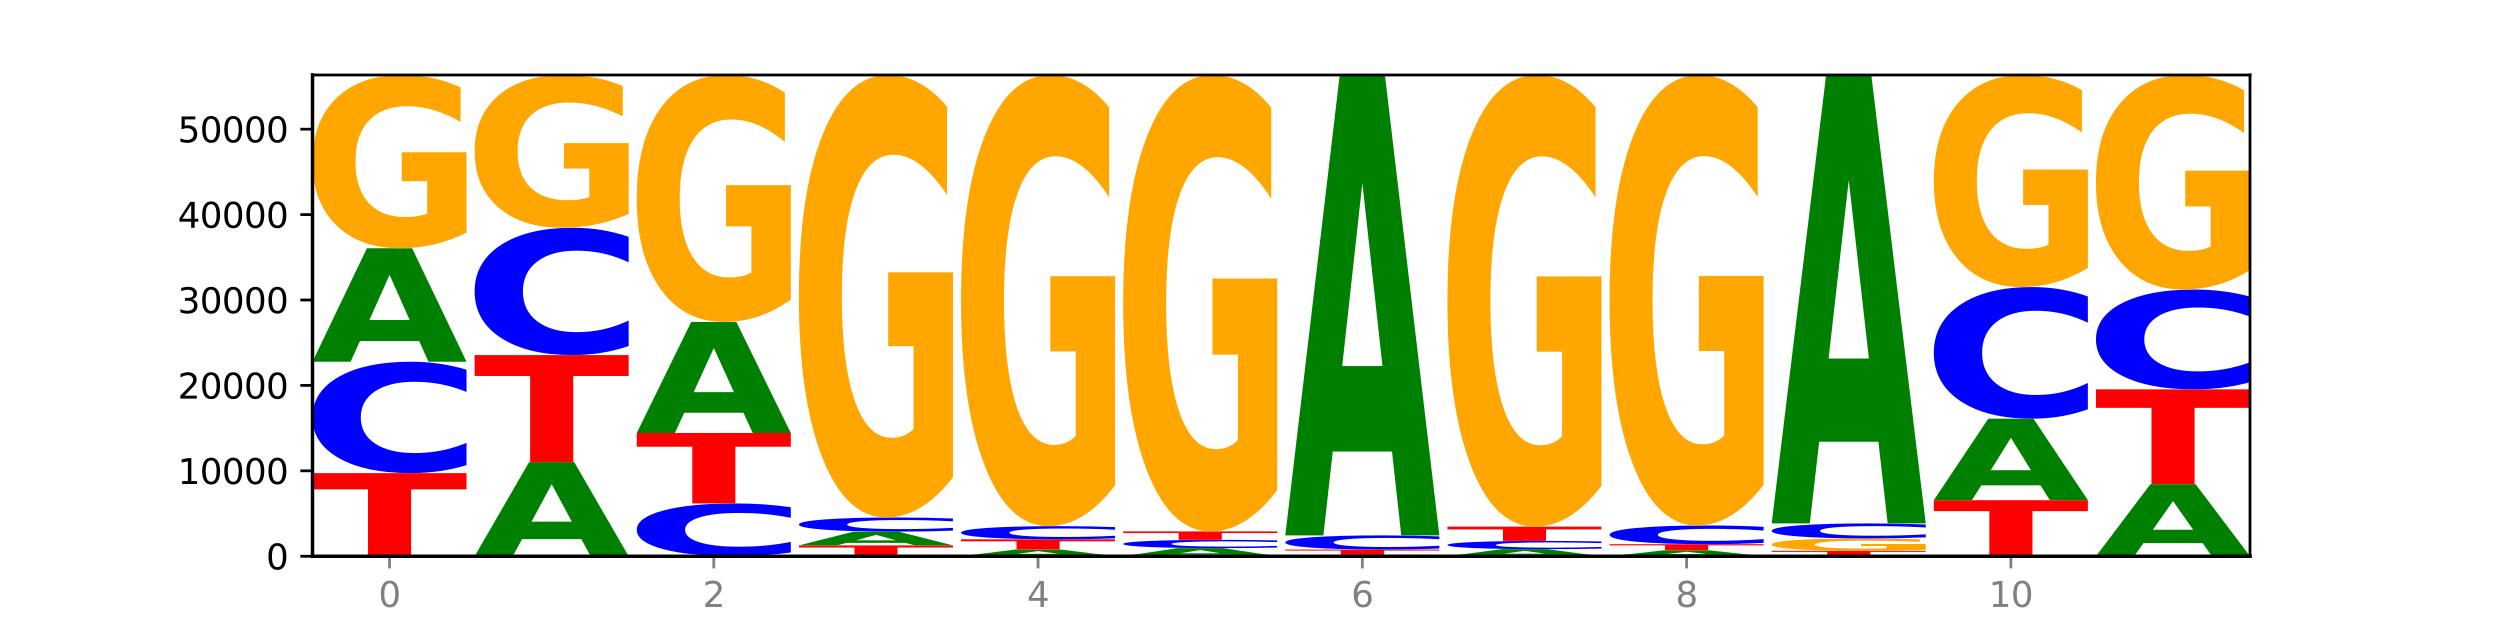<?xml version="1.0" encoding="utf-8" standalone="no"?>
<!DOCTYPE svg PUBLIC "-//W3C//DTD SVG 1.1//EN"
  "http://www.w3.org/Graphics/SVG/1.1/DTD/svg11.dtd">
<svg xmlns:xlink="http://www.w3.org/1999/xlink" width="720pt" height="180pt" viewBox="0 0 720 180" xmlns="http://www.w3.org/2000/svg" version="1.1">
 <defs>
  <style type="text/css">*{stroke-linejoin: round; stroke-linecap: butt}</style>
 </defs>
 <g id="figure_1">
  <g id="patch_1">
   <path d="M 0 180 
L 720 180 
L 720 0 
L 0 0 
z
" style="fill: #ffffff"/>
  </g>
  <g id="axes_1">
   <g id="patch_2">
    <path d="M 90 160.2 
L 648 160.2 
L 648 21.6 
L 90 21.6 
z
" style="fill: #ffffff"/>
   </g>
   <g id="line2d_1">
    <path d="M 90 160.2 
L 648 160.2 
" clip-path="url(#p450ae79880)" style="fill: none; stroke: #000000; stroke-width: 0.5; stroke-linecap: square"/>
   </g>
   <g id="patch_3">
    <path d="M 90 136.257 
L 134.36 136.257 
L 134.36 140.927 
L 118.401 140.927 
L 118.401 160.2 
L 105.99 160.2 
L 105.99 140.927 
L 90 140.927 
L 90 136.257 
z
" clip-path="url(#p450ae79880)" style="fill: #ff0000"/>
   </g>
   <g id="patch_4">
    <path d="M 134.36 133.958 
Q 130.649 135.098 126.637 135.674 
Q 122.624 136.257 118.254 136.257 
Q 105.222 136.257 97.611 131.937 
Q 90 127.617 90 120.229 
Q 90 112.814 97.611 108.5 
Q 105.222 104.18 118.254 104.18 
Q 122.624 104.18 126.637 104.763 
Q 130.649 105.34 134.36 106.479 
L 134.36 112.874 
Q 130.616 111.363 126.983 110.66 
Q 123.351 109.958 119.339 109.958 
Q 112.141 109.958 108.017 112.695 
Q 103.904 115.425 103.904 120.229 
Q 103.904 125.013 108.017 127.749 
Q 112.141 130.479 119.339 130.479 
Q 123.351 130.479 126.983 129.777 
Q 130.616 129.068 134.36 127.557 
L 134.36 133.958 
z
" clip-path="url(#p450ae79880)" style="fill: #0000ff"/>
   </g>
   <g id="patch_5">
    <path d="M 120.728 98.226 
L 103.668 98.226 
L 100.974 104.18 
L 90 104.18 
L 105.672 71.495 
L 118.687 71.495 
L 134.36 104.18 
L 123.395 104.18 
L 120.728 98.226 
z
M 106.389 92.159 
L 117.98 92.159 
L 112.194 79.158 
L 106.389 92.159 
z
" clip-path="url(#p450ae79880)" style="fill: #008000"/>
   </g>
   <g id="patch_6">
    <path d="M 134.36 66.98 
Q 129.886 69.238 125.074 70.371 
Q 120.263 71.495 115.133 71.495 
Q 103.541 71.495 96.77 64.775 
Q 90 58.055 90 46.563 
Q 90 34.937 96.89 28.268 
Q 103.789 21.6 115.789 21.6 
Q 120.412 21.6 124.647 22.507 
Q 128.892 23.404 132.65 25.176 
L 132.65 35.122 
Q 128.773 32.845 124.935 31.721 
Q 121.098 30.587 117.24 30.587 
Q 110.102 30.587 106.235 34.731 
Q 102.367 38.864 102.367 46.563 
Q 102.367 54.19 106.096 58.354 
Q 109.824 62.507 116.684 62.507 
Q 118.553 62.507 120.153 62.27 
Q 121.754 62.023 123.026 61.508 
L 123.026 52.17 
L 115.719 52.17 
L 115.719 43.852 
L 134.36 43.852 
L 134.36 66.98 
z
" clip-path="url(#p450ae79880)" style="fill: #ffa600"/>
   </g>
   <g id="patch_7">
    <path d="M 167.423 155.263 
L 150.363 155.263 
L 147.669 160.2 
L 136.695 160.2 
L 152.367 133.101 
L 165.382 133.101 
L 181.054 160.2 
L 170.089 160.2 
L 167.423 155.263 
z
M 153.083 150.234 
L 164.675 150.234 
L 158.888 139.455 
L 153.083 150.234 
z
" clip-path="url(#p450ae79880)" style="fill: #008000"/>
   </g>
   <g id="patch_8">
    <path d="M 136.695 102.266 
L 181.054 102.266 
L 181.054 108.28 
L 165.095 108.28 
L 165.095 133.101 
L 152.685 133.101 
L 152.685 108.28 
L 136.695 108.28 
L 136.695 102.266 
z
" clip-path="url(#p450ae79880)" style="fill: #ff0000"/>
   </g>
   <g id="patch_9">
    <path d="M 181.054 99.637 
Q 177.344 100.94 173.331 101.599 
Q 169.319 102.266 164.949 102.266 
Q 151.917 102.266 144.306 97.327 
Q 136.695 92.387 136.695 83.94 
Q 136.695 75.462 144.306 70.53 
Q 151.917 65.591 164.949 65.591 
Q 169.319 65.591 173.331 66.258 
Q 177.344 66.917 181.054 68.22 
L 181.054 75.531 
Q 177.31 73.803 173.678 73 
Q 170.045 72.197 166.033 72.197 
Q 158.835 72.197 154.711 75.326 
Q 150.598 78.447 150.598 83.94 
Q 150.598 89.41 154.711 92.539 
Q 158.835 95.66 166.033 95.66 
Q 170.045 95.66 173.678 94.857 
Q 177.31 94.046 181.054 92.319 
L 181.054 99.637 
z
" clip-path="url(#p450ae79880)" style="fill: #0000ff"/>
   </g>
   <g id="patch_10">
    <path d="M 181.054 61.611 
Q 176.581 63.601 171.769 64.6 
Q 166.957 65.591 161.827 65.591 
Q 150.235 65.591 143.465 59.666 
Q 136.695 53.741 136.695 43.609 
Q 136.695 33.359 143.584 27.479 
Q 150.484 21.6 162.483 21.6 
Q 167.106 21.6 171.341 22.4 
Q 175.586 23.19 179.344 24.753 
L 179.344 33.522 
Q 175.467 31.514 171.63 30.524 
Q 167.792 29.524 163.935 29.524 
Q 156.797 29.524 152.929 33.177 
Q 149.062 36.821 149.062 43.609 
Q 149.062 50.334 152.79 54.005 
Q 156.518 57.667 163.378 57.667 
Q 165.247 57.667 166.848 57.458 
Q 168.448 57.24 169.721 56.786 
L 169.721 48.553 
L 162.414 48.553 
L 162.414 41.219 
L 181.054 41.219 
L 181.054 61.611 
z
" clip-path="url(#p450ae79880)" style="fill: #ffa600"/>
   </g>
   <g id="patch_11">
    <path d="M 227.749 159.11 
Q 224.038 159.65 220.026 159.924 
Q 216.014 160.2 211.644 160.2 
Q 198.612 160.2 191 158.152 
Q 183.389 156.103 183.389 152.6 
Q 183.389 149.084 191 147.039 
Q 198.612 144.99 211.644 144.99 
Q 216.014 144.99 220.026 145.267 
Q 224.038 145.54 227.749 146.08 
L 227.749 149.112 
Q 224.005 148.396 220.372 148.063 
Q 216.74 147.73 212.728 147.73 
Q 205.53 147.73 201.406 149.028 
Q 197.293 150.322 197.293 152.6 
Q 197.293 154.868 201.406 156.166 
Q 205.53 157.46 212.728 157.46 
Q 216.74 157.46 220.372 157.127 
Q 224.005 156.791 227.749 156.075 
L 227.749 159.11 
z
" clip-path="url(#p450ae79880)" style="fill: #0000ff"/>
   </g>
   <g id="patch_12">
    <path d="M 183.389 124.703 
L 227.749 124.703 
L 227.749 128.66 
L 211.79 128.66 
L 211.79 144.99 
L 199.379 144.99 
L 199.379 128.66 
L 183.389 128.66 
L 183.389 124.703 
z
" clip-path="url(#p450ae79880)" style="fill: #ff0000"/>
   </g>
   <g id="patch_13">
    <path d="M 214.117 118.877 
L 197.057 118.877 
L 194.363 124.703 
L 183.389 124.703 
L 199.062 92.722 
L 212.077 92.722 
L 227.749 124.703 
L 216.784 124.703 
L 214.117 118.877 
z
M 199.778 112.941 
L 211.369 112.941 
L 205.583 100.22 
L 199.778 112.941 
z
" clip-path="url(#p450ae79880)" style="fill: #008000"/>
   </g>
   <g id="patch_14">
    <path d="M 227.749 86.287 
Q 223.275 89.504 218.463 91.12 
Q 213.652 92.722 208.522 92.722 
Q 196.93 92.722 190.159 83.143 
Q 183.389 73.564 183.389 57.183 
Q 183.389 40.611 190.279 31.105 
Q 197.178 21.6 209.178 21.6 
Q 213.801 21.6 218.036 22.893 
Q 222.281 24.171 226.039 26.698 
L 226.039 40.875 
Q 222.162 37.628 218.324 36.027 
Q 214.487 34.411 210.629 34.411 
Q 203.491 34.411 199.624 40.317 
Q 195.757 46.208 195.757 57.183 
Q 195.757 68.055 199.485 73.99 
Q 203.213 79.911 210.073 79.911 
Q 211.942 79.911 213.542 79.573 
Q 215.143 79.22 216.415 78.486 
L 216.415 65.175 
L 209.108 65.175 
L 209.108 53.319 
L 227.749 53.319 
L 227.749 86.287 
z
" clip-path="url(#p450ae79880)" style="fill: #ffa600"/>
   </g>
   <g id="patch_15">
    <path d="M 230.084 157.076 
L 274.444 157.076 
L 274.444 157.685 
L 258.484 157.685 
L 258.484 160.2 
L 246.074 160.2 
L 246.074 157.685 
L 230.084 157.685 
L 230.084 157.076 
z
" clip-path="url(#p450ae79880)" style="fill: #ff0000"/>
   </g>
   <g id="patch_16">
    <path d="M 260.812 156.354 
L 243.752 156.354 
L 241.058 157.076 
L 230.084 157.076 
L 245.756 153.115 
L 258.771 153.115 
L 274.444 157.076 
L 263.478 157.076 
L 260.812 156.354 
z
M 246.473 155.619 
L 258.064 155.619 
L 252.277 154.044 
L 246.473 155.619 
z
" clip-path="url(#p450ae79880)" style="fill: #008000"/>
   </g>
   <g id="patch_17">
    <path d="M 274.444 152.823 
Q 270.733 152.968 266.721 153.041 
Q 262.708 153.115 258.338 153.115 
Q 245.306 153.115 237.695 152.566 
Q 230.084 152.016 230.084 151.076 
Q 230.084 150.133 237.695 149.584 
Q 245.306 149.034 258.338 149.034 
Q 262.708 149.034 266.721 149.109 
Q 270.733 149.182 274.444 149.327 
L 274.444 150.14 
Q 270.699 149.948 267.067 149.859 
Q 263.435 149.769 259.422 149.769 
Q 252.224 149.769 248.1 150.118 
Q 243.987 150.465 243.987 151.076 
Q 243.987 151.685 248.1 152.033 
Q 252.224 152.38 259.422 152.38 
Q 263.435 152.38 267.067 152.291 
Q 270.699 152.201 274.444 152.009 
L 274.444 152.823 
z
" clip-path="url(#p450ae79880)" style="fill: #0000ff"/>
   </g>
   <g id="patch_18">
    <path d="M 274.444 137.504 
Q 269.97 143.269 265.158 146.165 
Q 260.346 149.034 255.216 149.034 
Q 243.624 149.034 236.854 131.871 
Q 230.084 114.708 230.084 85.357 
Q 230.084 55.663 236.973 38.632 
Q 243.873 21.6 255.872 21.6 
Q 260.495 21.6 264.73 23.917 
Q 268.976 26.207 272.734 30.734 
L 272.734 56.137 
Q 268.856 50.319 265.019 47.45 
Q 261.181 44.555 257.324 44.555 
Q 250.186 44.555 246.318 55.137 
Q 242.451 65.693 242.451 85.357 
Q 242.451 104.836 246.179 115.471 
Q 249.907 126.08 256.767 126.08 
Q 258.636 126.08 260.237 125.474 
Q 261.837 124.843 263.11 123.526 
L 263.11 99.677 
L 255.803 99.677 
L 255.803 78.433 
L 274.444 78.433 
L 274.444 137.504 
z
" clip-path="url(#p450ae79880)" style="fill: #ffa600"/>
   </g>
   <g id="patch_19">
    <path d="M 307.506 159.846 
L 290.446 159.846 
L 287.753 160.2 
L 276.778 160.2 
L 292.451 158.259 
L 305.466 158.259 
L 321.138 160.2 
L 310.173 160.2 
L 307.506 159.846 
z
M 293.167 159.486 
L 304.758 159.486 
L 298.972 158.714 
L 293.167 159.486 
z
" clip-path="url(#p450ae79880)" style="fill: #008000"/>
   </g>
   <g id="patch_20">
    <path d="M 276.778 155.327 
L 321.138 155.327 
L 321.138 155.899 
L 305.179 155.899 
L 305.179 158.259 
L 292.768 158.259 
L 292.768 155.899 
L 276.778 155.899 
L 276.778 155.327 
z
" clip-path="url(#p450ae79880)" style="fill: #ff0000"/>
   </g>
   <g id="patch_21">
    <path d="M 321.138 155.055 
Q 317.427 155.19 313.415 155.258 
Q 309.403 155.327 305.033 155.327 
Q 292.001 155.327 284.389 154.815 
Q 276.778 154.304 276.778 153.429 
Q 276.778 152.551 284.389 152.04 
Q 292.001 151.529 305.033 151.529 
Q 309.403 151.529 313.415 151.598 
Q 317.427 151.666 321.138 151.801 
L 321.138 152.558 
Q 317.394 152.379 313.762 152.296 
Q 310.129 152.213 306.117 152.213 
Q 298.919 152.213 294.795 152.537 
Q 290.682 152.86 290.682 153.429 
Q 290.682 153.995 294.795 154.319 
Q 298.919 154.643 306.117 154.643 
Q 310.129 154.643 313.762 154.56 
Q 317.394 154.476 321.138 154.297 
L 321.138 155.055 
z
" clip-path="url(#p450ae79880)" style="fill: #0000ff"/>
   </g>
   <g id="patch_22">
    <path d="M 321.138 139.773 
Q 316.664 145.651 311.853 148.603 
Q 307.041 151.529 301.911 151.529 
Q 290.319 151.529 283.549 134.03 
Q 276.778 116.53 276.778 86.605 
Q 276.778 56.33 283.668 38.965 
Q 290.567 21.6 302.567 21.6 
Q 307.19 21.6 311.425 23.962 
Q 315.67 26.297 319.428 30.913 
L 319.428 56.813 
Q 315.551 50.882 311.713 47.956 
Q 307.876 45.004 304.018 45.004 
Q 296.88 45.004 293.013 55.793 
Q 289.146 66.556 289.146 86.605 
Q 289.146 106.466 292.874 117.309 
Q 296.602 128.125 303.462 128.125 
Q 305.331 128.125 306.931 127.508 
Q 308.532 126.863 309.805 125.522 
L 309.805 101.205 
L 302.497 101.205 
L 302.497 79.546 
L 321.138 79.546 
L 321.138 139.773 
z
" clip-path="url(#p450ae79880)" style="fill: #ffa600"/>
   </g>
   <g id="patch_23">
    <path d="M 354.201 159.774 
L 337.141 159.774 
L 334.447 160.2 
L 323.473 160.2 
L 339.145 157.863 
L 352.16 157.863 
L 367.833 160.2 
L 356.867 160.2 
L 354.201 159.774 
z
M 339.862 159.341 
L 351.453 159.341 
L 345.666 158.411 
L 339.862 159.341 
z
" clip-path="url(#p450ae79880)" style="fill: #008000"/>
   </g>
   <g id="patch_24">
    <path d="M 367.833 157.692 
Q 364.122 157.777 360.11 157.82 
Q 356.097 157.863 351.727 157.863 
Q 338.695 157.863 331.084 157.541 
Q 323.473 157.219 323.473 156.668 
Q 323.473 156.116 331.084 155.794 
Q 338.695 155.472 351.727 155.472 
Q 356.097 155.472 360.11 155.515 
Q 364.122 155.558 367.833 155.643 
L 367.833 156.12 
Q 364.088 156.007 360.456 155.955 
Q 356.824 155.903 352.811 155.903 
Q 345.614 155.903 341.489 156.107 
Q 337.376 156.31 337.376 156.668 
Q 337.376 157.025 341.489 157.229 
Q 345.614 157.432 352.811 157.432 
Q 356.824 157.432 360.456 157.38 
Q 364.088 157.327 367.833 157.215 
L 367.833 157.692 
z
" clip-path="url(#p450ae79880)" style="fill: #0000ff"/>
   </g>
   <g id="patch_25">
    <path d="M 323.473 153.047 
L 367.833 153.047 
L 367.833 153.52 
L 351.873 153.52 
L 351.873 155.472 
L 339.463 155.472 
L 339.463 153.52 
L 323.473 153.52 
L 323.473 153.047 
z
" clip-path="url(#p450ae79880)" style="fill: #ff0000"/>
   </g>
   <g id="patch_26">
    <path d="M 367.833 141.154 
Q 363.359 147.1 358.547 150.087 
Q 353.735 153.047 348.605 153.047 
Q 337.013 153.047 330.243 135.343 
Q 323.473 117.639 323.473 87.364 
Q 323.473 56.736 330.362 39.168 
Q 337.262 21.6 349.262 21.6 
Q 353.884 21.6 358.12 23.989 
Q 362.365 26.352 366.123 31.022 
L 366.123 57.224 
Q 362.245 51.224 358.408 48.264 
Q 354.57 45.277 350.713 45.277 
Q 343.575 45.277 339.708 56.193 
Q 335.84 67.081 335.84 87.364 
Q 335.84 107.457 339.568 118.427 
Q 343.297 129.369 350.156 129.369 
Q 352.025 129.369 353.626 128.745 
Q 355.227 128.093 356.499 126.735 
L 356.499 102.135 
L 349.192 102.135 
L 349.192 80.223 
L 367.833 80.223 
L 367.833 141.154 
z
" clip-path="url(#p450ae79880)" style="fill: #ffa600"/>
   </g>
   <g id="patch_27">
    <path d="M 414.527 160.164 
Q 410.053 160.182 405.242 160.191 
Q 400.43 160.2 395.3 160.2 
Q 383.708 160.2 376.938 160.146 
Q 370.167 160.092 370.167 160 
Q 370.167 159.906 377.057 159.853 
Q 383.956 159.799 395.956 159.799 
Q 400.579 159.799 404.814 159.806 
Q 409.059 159.814 412.817 159.828 
L 412.817 159.908 
Q 408.94 159.889 405.102 159.88 
Q 401.265 159.871 397.408 159.871 
Q 390.269 159.871 386.402 159.905 
Q 382.535 159.938 382.535 160 
Q 382.535 160.061 386.263 160.094 
Q 389.991 160.128 396.851 160.128 
Q 398.72 160.128 400.321 160.126 
Q 401.921 160.124 403.194 160.12 
L 403.194 160.045 
L 395.887 160.045 
L 395.887 159.978 
L 414.527 159.978 
L 414.527 160.164 
z
" clip-path="url(#p450ae79880)" style="fill: #ffa600"/>
   </g>
   <g id="patch_28">
    <path d="M 370.167 158.274 
L 414.527 158.274 
L 414.527 158.571 
L 398.568 158.571 
L 398.568 159.799 
L 386.158 159.799 
L 386.158 158.571 
L 370.167 158.571 
L 370.167 158.274 
z
" clip-path="url(#p450ae79880)" style="fill: #ff0000"/>
   </g>
   <g id="patch_29">
    <path d="M 414.527 157.981 
Q 410.817 158.126 406.804 158.2 
Q 402.792 158.274 398.422 158.274 
Q 385.39 158.274 377.779 157.724 
Q 370.167 157.174 370.167 156.233 
Q 370.167 155.289 377.779 154.74 
Q 385.39 154.19 398.422 154.19 
Q 402.792 154.19 406.804 154.265 
Q 410.817 154.338 414.527 154.483 
L 414.527 155.297 
Q 410.783 155.105 407.151 155.015 
Q 403.518 154.926 399.506 154.926 
Q 392.308 154.926 388.184 155.274 
Q 384.071 155.622 384.071 156.233 
Q 384.071 156.842 388.184 157.191 
Q 392.308 157.538 399.506 157.538 
Q 403.518 157.538 407.151 157.449 
Q 410.783 157.359 414.527 157.166 
L 414.527 157.981 
z
" clip-path="url(#p450ae79880)" style="fill: #0000ff"/>
   </g>
   <g id="patch_30">
    <path d="M 400.895 130.037 
L 383.835 130.037 
L 381.142 154.19 
L 370.167 154.19 
L 385.84 21.6 
L 398.855 21.6 
L 414.527 154.19 
L 403.562 154.19 
L 400.895 130.037 
z
M 386.556 105.428 
L 398.147 105.428 
L 392.361 52.687 
L 386.556 105.428 
z
" clip-path="url(#p450ae79880)" style="fill: #008000"/>
   </g>
   <g id="patch_31">
    <path d="M 447.59 159.828 
L 430.53 159.828 
L 427.836 160.2 
L 416.862 160.2 
L 432.534 158.158 
L 445.549 158.158 
L 461.222 160.2 
L 450.257 160.2 
L 447.59 159.828 
z
M 433.251 159.449 
L 444.842 159.449 
L 439.055 158.637 
L 433.251 159.449 
z
" clip-path="url(#p450ae79880)" style="fill: #008000"/>
   </g>
   <g id="patch_32">
    <path d="M 461.222 157.988 
Q 457.511 158.072 453.499 158.115 
Q 449.486 158.158 445.116 158.158 
Q 432.084 158.158 424.473 157.838 
Q 416.862 157.518 416.862 156.971 
Q 416.862 156.422 424.473 156.102 
Q 432.084 155.782 445.116 155.782 
Q 449.486 155.782 453.499 155.825 
Q 457.511 155.868 461.222 155.952 
L 461.222 156.426 
Q 457.478 156.314 453.845 156.262 
Q 450.213 156.21 446.2 156.21 
Q 439.003 156.21 434.879 156.413 
Q 430.766 156.615 430.766 156.971 
Q 430.766 157.325 434.879 157.528 
Q 439.003 157.73 446.2 157.73 
Q 450.213 157.73 453.845 157.678 
Q 457.478 157.626 461.222 157.514 
L 461.222 157.988 
z
" clip-path="url(#p450ae79880)" style="fill: #0000ff"/>
   </g>
   <g id="patch_33">
    <path d="M 416.862 151.669 
L 461.222 151.669 
L 461.222 152.471 
L 445.263 152.471 
L 445.263 155.782 
L 432.852 155.782 
L 432.852 152.471 
L 416.862 152.471 
L 416.862 151.669 
z
" clip-path="url(#p450ae79880)" style="fill: #ff0000"/>
   </g>
   <g id="patch_34">
    <path d="M 461.222 139.901 
Q 456.748 145.785 451.936 148.74 
Q 447.124 151.669 441.995 151.669 
Q 430.403 151.669 423.632 134.151 
Q 416.862 116.633 416.862 86.675 
Q 416.862 56.367 423.752 38.984 
Q 430.651 21.6 442.651 21.6 
Q 447.274 21.6 451.509 23.964 
Q 455.754 26.302 459.512 30.923 
L 459.512 56.851 
Q 455.635 50.913 451.797 47.985 
Q 447.96 45.029 444.102 45.029 
Q 436.964 45.029 433.097 55.83 
Q 429.229 66.604 429.229 86.675 
Q 429.229 106.557 432.958 117.412 
Q 436.686 128.24 443.545 128.24 
Q 445.414 128.24 447.015 127.622 
Q 448.616 126.977 449.888 125.634 
L 449.888 101.291 
L 442.581 101.291 
L 442.581 79.608 
L 461.222 79.608 
L 461.222 139.901 
z
" clip-path="url(#p450ae79880)" style="fill: #ffa600"/>
   </g>
   <g id="patch_35">
    <path d="M 494.285 159.889 
L 477.225 159.889 
L 474.531 160.2 
L 463.556 160.2 
L 479.229 158.49 
L 492.244 158.49 
L 507.916 160.2 
L 496.951 160.2 
L 494.285 159.889 
z
M 479.945 159.571 
L 491.536 159.571 
L 485.75 158.891 
L 479.945 159.571 
z
" clip-path="url(#p450ae79880)" style="fill: #008000"/>
   </g>
   <g id="patch_36">
    <path d="M 463.556 156.727 
L 507.916 156.727 
L 507.916 157.071 
L 491.957 157.071 
L 491.957 158.49 
L 479.547 158.49 
L 479.547 157.071 
L 463.556 157.071 
L 463.556 156.727 
z
" clip-path="url(#p450ae79880)" style="fill: #ff0000"/>
   </g>
   <g id="patch_37">
    <path d="M 507.916 156.34 
Q 504.206 156.532 500.193 156.629 
Q 496.181 156.727 491.811 156.727 
Q 478.779 156.727 471.168 156.001 
Q 463.556 155.275 463.556 154.035 
Q 463.556 152.789 471.168 152.065 
Q 478.779 151.339 491.811 151.339 
Q 496.181 151.339 500.193 151.437 
Q 504.206 151.534 507.916 151.725 
L 507.916 152.799 
Q 504.172 152.546 500.54 152.428 
Q 496.907 152.31 492.895 152.31 
Q 485.697 152.31 481.573 152.769 
Q 477.46 153.228 477.46 154.035 
Q 477.46 154.838 481.573 155.298 
Q 485.697 155.756 492.895 155.756 
Q 496.907 155.756 500.54 155.638 
Q 504.172 155.519 507.916 155.265 
L 507.916 156.34 
z
" clip-path="url(#p450ae79880)" style="fill: #0000ff"/>
   </g>
   <g id="patch_38">
    <path d="M 507.916 139.601 
Q 503.443 145.47 498.631 148.418 
Q 493.819 151.339 488.689 151.339 
Q 477.097 151.339 470.327 133.866 
Q 463.556 116.392 463.556 86.51 
Q 463.556 56.279 470.446 38.94 
Q 477.346 21.6 489.345 21.6 
Q 493.968 21.6 498.203 23.958 
Q 502.448 26.29 506.206 30.9 
L 506.206 56.762 
Q 502.329 50.839 498.492 47.918 
Q 494.654 44.97 490.797 44.97 
Q 483.659 44.97 479.791 55.743 
Q 475.924 66.49 475.924 86.51 
Q 475.924 106.342 479.652 117.169 
Q 483.38 127.97 490.24 127.97 
Q 492.109 127.97 493.71 127.353 
Q 495.31 126.71 496.583 125.37 
L 496.583 101.089 
L 489.276 101.089 
L 489.276 79.461 
L 507.916 79.461 
L 507.916 139.601 
z
" clip-path="url(#p450ae79880)" style="fill: #ffa600"/>
   </g>
   <g id="patch_39">
    <path d="M 510.251 158.631 
L 554.611 158.631 
L 554.611 158.937 
L 538.652 158.937 
L 538.652 160.2 
L 526.241 160.2 
L 526.241 158.937 
L 510.251 158.937 
L 510.251 158.631 
z
" clip-path="url(#p450ae79880)" style="fill: #ff0000"/>
   </g>
   <g id="patch_40">
    <path d="M 554.611 158.308 
Q 550.137 158.469 545.325 158.55 
Q 540.514 158.631 535.384 158.631 
Q 523.792 158.631 517.021 158.151 
Q 510.251 157.671 510.251 156.851 
Q 510.251 156.021 517.141 155.545 
Q 524.04 155.069 536.04 155.069 
Q 540.663 155.069 544.898 155.133 
Q 549.143 155.197 552.901 155.324 
L 552.901 156.034 
Q 549.024 155.871 545.186 155.791 
Q 541.349 155.71 537.491 155.71 
Q 530.353 155.71 526.486 156.006 
Q 522.619 156.301 522.619 156.851 
Q 522.619 157.395 526.347 157.692 
Q 530.075 157.989 536.935 157.989 
Q 538.804 157.989 540.404 157.972 
Q 542.005 157.954 543.277 157.918 
L 543.277 157.251 
L 535.97 157.251 
L 535.97 156.657 
L 554.611 156.657 
L 554.611 158.308 
z
" clip-path="url(#p450ae79880)" style="fill: #ffa600"/>
   </g>
   <g id="patch_41">
    <path d="M 554.611 154.759 
Q 550.9 154.912 546.888 154.99 
Q 542.875 155.069 538.505 155.069 
Q 525.474 155.069 517.862 154.486 
Q 510.251 153.904 510.251 152.908 
Q 510.251 151.908 517.862 151.326 
Q 525.474 150.744 538.505 150.744 
Q 542.875 150.744 546.888 150.823 
Q 550.9 150.9 554.611 151.054 
L 554.611 151.916 
Q 550.867 151.712 547.234 151.618 
Q 543.602 151.523 539.59 151.523 
Q 532.392 151.523 528.268 151.892 
Q 524.155 152.26 524.155 152.908 
Q 524.155 153.553 528.268 153.922 
Q 532.392 154.29 539.59 154.29 
Q 543.602 154.29 547.234 154.195 
Q 550.867 154.099 554.611 153.896 
L 554.611 154.759 
z
" clip-path="url(#p450ae79880)" style="fill: #0000ff"/>
   </g>
   <g id="patch_42">
    <path d="M 540.979 127.218 
L 523.919 127.218 
L 521.225 150.744 
L 510.251 150.744 
L 525.923 21.6 
L 538.938 21.6 
L 554.611 150.744 
L 543.646 150.744 
L 540.979 127.218 
z
M 526.64 103.249 
L 538.231 103.249 
L 532.445 51.879 
L 526.64 103.249 
z
" clip-path="url(#p450ae79880)" style="fill: #008000"/>
   </g>
   <g id="patch_43">
    <path d="M 556.946 144.048 
L 601.305 144.048 
L 601.305 147.198 
L 585.346 147.198 
L 585.346 160.2 
L 572.936 160.2 
L 572.936 147.198 
L 556.946 147.198 
L 556.946 144.048 
z
" clip-path="url(#p450ae79880)" style="fill: #ff0000"/>
   </g>
   <g id="patch_44">
    <path d="M 587.674 139.773 
L 570.614 139.773 
L 567.92 144.048 
L 556.946 144.048 
L 572.618 120.583 
L 585.633 120.583 
L 601.305 144.048 
L 590.34 144.048 
L 587.674 139.773 
z
M 573.335 135.418 
L 584.926 135.418 
L 579.139 126.085 
L 573.335 135.418 
z
" clip-path="url(#p450ae79880)" style="fill: #008000"/>
   </g>
   <g id="patch_45">
    <path d="M 601.305 117.865 
Q 597.595 119.212 593.582 119.894 
Q 589.57 120.583 585.2 120.583 
Q 572.168 120.583 564.557 115.476 
Q 556.946 110.37 556.946 101.637 
Q 556.946 92.873 564.557 87.774 
Q 572.168 82.668 585.2 82.668 
Q 589.57 82.668 593.582 83.357 
Q 597.595 84.038 601.305 85.386 
L 601.305 92.943 
Q 597.561 91.158 593.929 90.328 
Q 590.297 89.497 586.284 89.497 
Q 579.086 89.497 574.962 92.732 
Q 570.849 95.959 570.849 101.637 
Q 570.849 107.292 574.962 110.526 
Q 579.086 113.753 586.284 113.753 
Q 590.297 113.753 593.929 112.923 
Q 597.561 112.085 601.305 110.299 
L 601.305 117.865 
z
" clip-path="url(#p450ae79880)" style="fill: #0000ff"/>
   </g>
   <g id="patch_46">
    <path d="M 601.305 77.143 
Q 596.832 79.905 592.02 81.293 
Q 587.208 82.668 582.078 82.668 
Q 570.486 82.668 563.716 74.443 
Q 556.946 66.218 556.946 52.153 
Q 556.946 37.923 563.835 29.762 
Q 570.735 21.6 582.734 21.6 
Q 587.357 21.6 591.592 22.71 
Q 595.838 23.808 599.595 25.977 
L 599.595 38.151 
Q 595.718 35.363 591.881 33.988 
Q 588.043 32.6 584.186 32.6 
Q 577.048 32.6 573.18 37.671 
Q 569.313 42.73 569.313 52.153 
Q 569.313 61.488 573.041 66.584 
Q 576.769 71.668 583.629 71.668 
Q 585.498 71.668 587.099 71.378 
Q 588.699 71.075 589.972 70.444 
L 589.972 59.015 
L 582.665 59.015 
L 582.665 48.835 
L 601.305 48.835 
L 601.305 77.143 
z
" clip-path="url(#p450ae79880)" style="fill: #ffa600"/>
   </g>
   <g id="patch_47">
    <path d="M 634.368 156.42 
L 617.308 156.42 
L 614.614 160.2 
L 603.64 160.2 
L 619.313 139.448 
L 632.328 139.448 
L 648 160.2 
L 637.035 160.2 
L 634.368 156.42 
z
M 620.029 152.568 
L 631.62 152.568 
L 625.834 144.314 
L 620.029 152.568 
z
" clip-path="url(#p450ae79880)" style="fill: #008000"/>
   </g>
   <g id="patch_48">
    <path d="M 603.64 112.135 
L 648 112.135 
L 648 117.462 
L 632.041 117.462 
L 632.041 139.448 
L 619.63 139.448 
L 619.63 117.462 
L 603.64 117.462 
L 603.64 112.135 
z
" clip-path="url(#p450ae79880)" style="fill: #ff0000"/>
   </g>
   <g id="patch_49">
    <path d="M 648 110.074 
Q 644.289 111.096 640.277 111.613 
Q 636.265 112.135 631.895 112.135 
Q 618.863 112.135 611.251 108.263 
Q 603.64 104.39 603.64 97.767 
Q 603.64 91.121 611.251 87.254 
Q 618.863 83.381 631.895 83.381 
Q 636.265 83.381 640.277 83.904 
Q 644.289 84.421 648 85.442 
L 648 91.174 
Q 644.256 89.82 640.623 89.19 
Q 636.991 88.561 632.979 88.561 
Q 625.781 88.561 621.657 91.014 
Q 617.544 93.461 617.544 97.767 
Q 617.544 102.056 621.657 104.509 
Q 625.781 106.956 632.979 106.956 
Q 636.991 106.956 640.623 106.326 
Q 644.256 105.691 648 104.337 
L 648 110.074 
z
" clip-path="url(#p450ae79880)" style="fill: #0000ff"/>
   </g>
   <g id="patch_50">
    <path d="M 648 77.791 
Q 643.526 80.586 638.714 81.99 
Q 633.903 83.381 628.773 83.381 
Q 617.181 83.381 610.41 75.06 
Q 603.64 66.739 603.64 52.51 
Q 603.64 38.114 610.53 29.857 
Q 617.429 21.6 629.429 21.6 
Q 634.052 21.6 638.287 22.723 
Q 642.532 23.833 646.29 26.028 
L 646.29 38.344 
Q 642.413 35.523 638.575 34.132 
Q 634.738 32.729 630.88 32.729 
Q 623.742 32.729 619.875 37.859 
Q 616.008 42.976 616.008 52.51 
Q 616.008 61.954 619.736 67.11 
Q 623.464 72.253 630.324 72.253 
Q 632.193 72.253 633.793 71.959 
Q 635.394 71.653 636.666 71.015 
L 636.666 59.452 
L 629.359 59.452 
L 629.359 49.153 
L 648 49.153 
L 648 77.791 
z
" clip-path="url(#p450ae79880)" style="fill: #ffa600"/>
   </g>
   <g id="matplotlib.axis_1">
    <g id="xtick_1">
     <g id="line2d_2">
      <defs>
       <path id="m641e048df1" d="M 0 0 
L 0 3.5 
" style="stroke: #808080; stroke-width: 0.8"/>
      </defs>
      <g>
       <use xlink:href="#m641e048df1" x="112.18" y="160.2" style="fill: #808080; stroke: #808080; stroke-width: 0.8"/>
      </g>
     </g>
     <g id="text_1">
      <!-- 0 -->
      <g style="fill: #808080" transform="translate(108.999 174.798) scale(0.1 -0.1)">
       <defs>
        <path id="DejaVuSans-30" d="M 2034 4250 
Q 1547 4250 1301 3770 
Q 1056 3291 1056 2328 
Q 1056 1369 1301 889 
Q 1547 409 2034 409 
Q 2525 409 2770 889 
Q 3016 1369 3016 2328 
Q 3016 3291 2770 3770 
Q 2525 4250 2034 4250 
z
M 2034 4750 
Q 2819 4750 3233 4129 
Q 3647 3509 3647 2328 
Q 3647 1150 3233 529 
Q 2819 -91 2034 -91 
Q 1250 -91 836 529 
Q 422 1150 422 2328 
Q 422 3509 836 4129 
Q 1250 4750 2034 4750 
z
" transform="scale(0.016)"/>
       </defs>
       <use xlink:href="#DejaVuSans-30"/>
      </g>
     </g>
    </g>
    <g id="xtick_2">
     <g id="line2d_3">
      <g>
       <use xlink:href="#m641e048df1" x="205.569" y="160.2" style="fill: #808080; stroke: #808080; stroke-width: 0.8"/>
      </g>
     </g>
     <g id="text_2">
      <!-- 2 -->
      <g style="fill: #808080" transform="translate(202.388 174.798) scale(0.1 -0.1)">
       <defs>
        <path id="DejaVuSans-32" d="M 1228 531 
L 3431 531 
L 3431 0 
L 469 0 
L 469 531 
Q 828 903 1448 1529 
Q 2069 2156 2228 2338 
Q 2531 2678 2651 2914 
Q 2772 3150 2772 3378 
Q 2772 3750 2511 3984 
Q 2250 4219 1831 4219 
Q 1534 4219 1204 4116 
Q 875 4013 500 3803 
L 500 4441 
Q 881 4594 1212 4672 
Q 1544 4750 1819 4750 
Q 2544 4750 2975 4387 
Q 3406 4025 3406 3419 
Q 3406 3131 3298 2873 
Q 3191 2616 2906 2266 
Q 2828 2175 2409 1742 
Q 1991 1309 1228 531 
z
" transform="scale(0.016)"/>
       </defs>
       <use xlink:href="#DejaVuSans-32"/>
      </g>
     </g>
    </g>
    <g id="xtick_3">
     <g id="line2d_4">
      <g>
       <use xlink:href="#m641e048df1" x="298.958" y="160.2" style="fill: #808080; stroke: #808080; stroke-width: 0.8"/>
      </g>
     </g>
     <g id="text_3">
      <!-- 4 -->
      <g style="fill: #808080" transform="translate(295.777 174.798) scale(0.1 -0.1)">
       <defs>
        <path id="DejaVuSans-34" d="M 2419 4116 
L 825 1625 
L 2419 1625 
L 2419 4116 
z
M 2253 4666 
L 3047 4666 
L 3047 1625 
L 3713 1625 
L 3713 1100 
L 3047 1100 
L 3047 0 
L 2419 0 
L 2419 1100 
L 313 1100 
L 313 1709 
L 2253 4666 
z
" transform="scale(0.016)"/>
       </defs>
       <use xlink:href="#DejaVuSans-34"/>
      </g>
     </g>
    </g>
    <g id="xtick_4">
     <g id="line2d_5">
      <g>
       <use xlink:href="#m641e048df1" x="392.347" y="160.2" style="fill: #808080; stroke: #808080; stroke-width: 0.8"/>
      </g>
     </g>
     <g id="text_4">
      <!-- 6 -->
      <g style="fill: #808080" transform="translate(389.166 174.798) scale(0.1 -0.1)">
       <defs>
        <path id="DejaVuSans-36" d="M 2113 2584 
Q 1688 2584 1439 2293 
Q 1191 2003 1191 1497 
Q 1191 994 1439 701 
Q 1688 409 2113 409 
Q 2538 409 2786 701 
Q 3034 994 3034 1497 
Q 3034 2003 2786 2293 
Q 2538 2584 2113 2584 
z
M 3366 4563 
L 3366 3988 
Q 3128 4100 2886 4159 
Q 2644 4219 2406 4219 
Q 1781 4219 1451 3797 
Q 1122 3375 1075 2522 
Q 1259 2794 1537 2939 
Q 1816 3084 2150 3084 
Q 2853 3084 3261 2657 
Q 3669 2231 3669 1497 
Q 3669 778 3244 343 
Q 2819 -91 2113 -91 
Q 1303 -91 875 529 
Q 447 1150 447 2328 
Q 447 3434 972 4092 
Q 1497 4750 2381 4750 
Q 2619 4750 2861 4703 
Q 3103 4656 3366 4563 
z
" transform="scale(0.016)"/>
       </defs>
       <use xlink:href="#DejaVuSans-36"/>
      </g>
     </g>
    </g>
    <g id="xtick_5">
     <g id="line2d_6">
      <g>
       <use xlink:href="#m641e048df1" x="485.736" y="160.2" style="fill: #808080; stroke: #808080; stroke-width: 0.8"/>
      </g>
     </g>
     <g id="text_5">
      <!-- 8 -->
      <g style="fill: #808080" transform="translate(482.555 174.798) scale(0.1 -0.1)">
       <defs>
        <path id="DejaVuSans-38" d="M 2034 2216 
Q 1584 2216 1326 1975 
Q 1069 1734 1069 1313 
Q 1069 891 1326 650 
Q 1584 409 2034 409 
Q 2484 409 2743 651 
Q 3003 894 3003 1313 
Q 3003 1734 2745 1975 
Q 2488 2216 2034 2216 
z
M 1403 2484 
Q 997 2584 770 2862 
Q 544 3141 544 3541 
Q 544 4100 942 4425 
Q 1341 4750 2034 4750 
Q 2731 4750 3128 4425 
Q 3525 4100 3525 3541 
Q 3525 3141 3298 2862 
Q 3072 2584 2669 2484 
Q 3125 2378 3379 2068 
Q 3634 1759 3634 1313 
Q 3634 634 3220 271 
Q 2806 -91 2034 -91 
Q 1263 -91 848 271 
Q 434 634 434 1313 
Q 434 1759 690 2068 
Q 947 2378 1403 2484 
z
M 1172 3481 
Q 1172 3119 1398 2916 
Q 1625 2713 2034 2713 
Q 2441 2713 2670 2916 
Q 2900 3119 2900 3481 
Q 2900 3844 2670 4047 
Q 2441 4250 2034 4250 
Q 1625 4250 1398 4047 
Q 1172 3844 1172 3481 
z
" transform="scale(0.016)"/>
       </defs>
       <use xlink:href="#DejaVuSans-38"/>
      </g>
     </g>
    </g>
    <g id="xtick_6">
     <g id="line2d_7">
      <g>
       <use xlink:href="#m641e048df1" x="579.126" y="160.2" style="fill: #808080; stroke: #808080; stroke-width: 0.8"/>
      </g>
     </g>
     <g id="text_6">
      <!-- 10 -->
      <g style="fill: #808080" transform="translate(572.763 174.798) scale(0.1 -0.1)">
       <defs>
        <path id="DejaVuSans-31" d="M 794 531 
L 1825 531 
L 1825 4091 
L 703 3866 
L 703 4441 
L 1819 4666 
L 2450 4666 
L 2450 531 
L 3481 531 
L 3481 0 
L 794 0 
L 794 531 
z
" transform="scale(0.016)"/>
       </defs>
       <use xlink:href="#DejaVuSans-31"/>
       <use xlink:href="#DejaVuSans-30" x="63.623"/>
      </g>
     </g>
    </g>
   </g>
   <g id="matplotlib.axis_2">
    <g id="ytick_1">
     <g id="line2d_8">
      <defs>
       <path id="mb16ef15afb" d="M 0 0 
L -3.5 0 
" style="stroke: #000000; stroke-width: 0.8"/>
      </defs>
      <g>
       <use xlink:href="#mb16ef15afb" x="90" y="160.2" style="stroke: #000000; stroke-width: 0.8"/>
      </g>
     </g>
     <g id="text_7">
      <!-- 0 -->
      <g transform="translate(76.638 163.999) scale(0.1 -0.1)">
       <use xlink:href="#DejaVuSans-30"/>
      </g>
     </g>
    </g>
    <g id="ytick_2">
     <g id="line2d_9">
      <g>
       <use xlink:href="#mb16ef15afb" x="90" y="135.601" style="stroke: #000000; stroke-width: 0.8"/>
      </g>
     </g>
     <g id="text_8">
      <!-- 10000 -->
      <g transform="translate(51.188 139.4) scale(0.1 -0.1)">
       <use xlink:href="#DejaVuSans-31"/>
       <use xlink:href="#DejaVuSans-30" x="63.623"/>
       <use xlink:href="#DejaVuSans-30" x="127.246"/>
       <use xlink:href="#DejaVuSans-30" x="190.869"/>
       <use xlink:href="#DejaVuSans-30" x="254.492"/>
      </g>
     </g>
    </g>
    <g id="ytick_3">
     <g id="line2d_10">
      <g>
       <use xlink:href="#mb16ef15afb" x="90" y="111.001" style="stroke: #000000; stroke-width: 0.8"/>
      </g>
     </g>
     <g id="text_9">
      <!-- 20000 -->
      <g transform="translate(51.188 114.801) scale(0.1 -0.1)">
       <use xlink:href="#DejaVuSans-32"/>
       <use xlink:href="#DejaVuSans-30" x="63.623"/>
       <use xlink:href="#DejaVuSans-30" x="127.246"/>
       <use xlink:href="#DejaVuSans-30" x="190.869"/>
       <use xlink:href="#DejaVuSans-30" x="254.492"/>
      </g>
     </g>
    </g>
    <g id="ytick_4">
     <g id="line2d_11">
      <g>
       <use xlink:href="#mb16ef15afb" x="90" y="86.402" style="stroke: #000000; stroke-width: 0.8"/>
      </g>
     </g>
     <g id="text_10">
      <!-- 30000 -->
      <g transform="translate(51.188 90.201) scale(0.1 -0.1)">
       <defs>
        <path id="DejaVuSans-33" d="M 2597 2516 
Q 3050 2419 3304 2112 
Q 3559 1806 3559 1356 
Q 3559 666 3084 287 
Q 2609 -91 1734 -91 
Q 1441 -91 1130 -33 
Q 819 25 488 141 
L 488 750 
Q 750 597 1062 519 
Q 1375 441 1716 441 
Q 2309 441 2620 675 
Q 2931 909 2931 1356 
Q 2931 1769 2642 2001 
Q 2353 2234 1838 2234 
L 1294 2234 
L 1294 2753 
L 1863 2753 
Q 2328 2753 2575 2939 
Q 2822 3125 2822 3475 
Q 2822 3834 2567 4026 
Q 2313 4219 1838 4219 
Q 1578 4219 1281 4162 
Q 984 4106 628 3988 
L 628 4550 
Q 988 4650 1302 4700 
Q 1616 4750 1894 4750 
Q 2613 4750 3031 4423 
Q 3450 4097 3450 3541 
Q 3450 3153 3228 2886 
Q 3006 2619 2597 2516 
z
" transform="scale(0.016)"/>
       </defs>
       <use xlink:href="#DejaVuSans-33"/>
       <use xlink:href="#DejaVuSans-30" x="63.623"/>
       <use xlink:href="#DejaVuSans-30" x="127.246"/>
       <use xlink:href="#DejaVuSans-30" x="190.869"/>
       <use xlink:href="#DejaVuSans-30" x="254.492"/>
      </g>
     </g>
    </g>
    <g id="ytick_5">
     <g id="line2d_12">
      <g>
       <use xlink:href="#mb16ef15afb" x="90" y="61.803" style="stroke: #000000; stroke-width: 0.8"/>
      </g>
     </g>
     <g id="text_11">
      <!-- 40000 -->
      <g transform="translate(51.188 65.602) scale(0.1 -0.1)">
       <use xlink:href="#DejaVuSans-34"/>
       <use xlink:href="#DejaVuSans-30" x="63.623"/>
       <use xlink:href="#DejaVuSans-30" x="127.246"/>
       <use xlink:href="#DejaVuSans-30" x="190.869"/>
       <use xlink:href="#DejaVuSans-30" x="254.492"/>
      </g>
     </g>
    </g>
    <g id="ytick_6">
     <g id="line2d_13">
      <g>
       <use xlink:href="#mb16ef15afb" x="90" y="37.203" style="stroke: #000000; stroke-width: 0.8"/>
      </g>
     </g>
     <g id="text_12">
      <!-- 50000 -->
      <g transform="translate(51.188 41.003) scale(0.1 -0.1)">
       <defs>
        <path id="DejaVuSans-35" d="M 691 4666 
L 3169 4666 
L 3169 4134 
L 1269 4134 
L 1269 2991 
Q 1406 3038 1543 3061 
Q 1681 3084 1819 3084 
Q 2600 3084 3056 2656 
Q 3513 2228 3513 1497 
Q 3513 744 3044 326 
Q 2575 -91 1722 -91 
Q 1428 -91 1123 -41 
Q 819 9 494 109 
L 494 744 
Q 775 591 1075 516 
Q 1375 441 1709 441 
Q 2250 441 2565 725 
Q 2881 1009 2881 1497 
Q 2881 1984 2565 2268 
Q 2250 2553 1709 2553 
Q 1456 2553 1204 2497 
Q 953 2441 691 2322 
L 691 4666 
z
" transform="scale(0.016)"/>
       </defs>
       <use xlink:href="#DejaVuSans-35"/>
       <use xlink:href="#DejaVuSans-30" x="63.623"/>
       <use xlink:href="#DejaVuSans-30" x="127.246"/>
       <use xlink:href="#DejaVuSans-30" x="190.869"/>
       <use xlink:href="#DejaVuSans-30" x="254.492"/>
      </g>
     </g>
    </g>
   </g>
   <g id="patch_51">
    <path d="M 90 160.2 
L 90 21.6 
" style="fill: none; stroke: #000000; stroke-linejoin: miter; stroke-linecap: square"/>
   </g>
   <g id="patch_52">
    <path d="M 648 160.2 
L 648 21.6 
" style="fill: none; stroke: #000000; stroke-width: 0.8; stroke-linejoin: miter; stroke-linecap: square"/>
   </g>
   <g id="patch_53">
    <path d="M 90 160.2 
L 648 160.2 
" style="fill: none; stroke: #000000; stroke-linejoin: miter; stroke-linecap: square"/>
   </g>
   <g id="patch_54">
    <path d="M 90 21.6 
L 648 21.6 
" style="fill: none; stroke: #000000; stroke-width: 0.8; stroke-linejoin: miter; stroke-linecap: square"/>
   </g>
  </g>
 </g>
 <defs>
  <clipPath id="p450ae79880">
   <rect x="90" y="21.6" width="558" height="138.6"/>
  </clipPath>
 </defs>
</svg>
